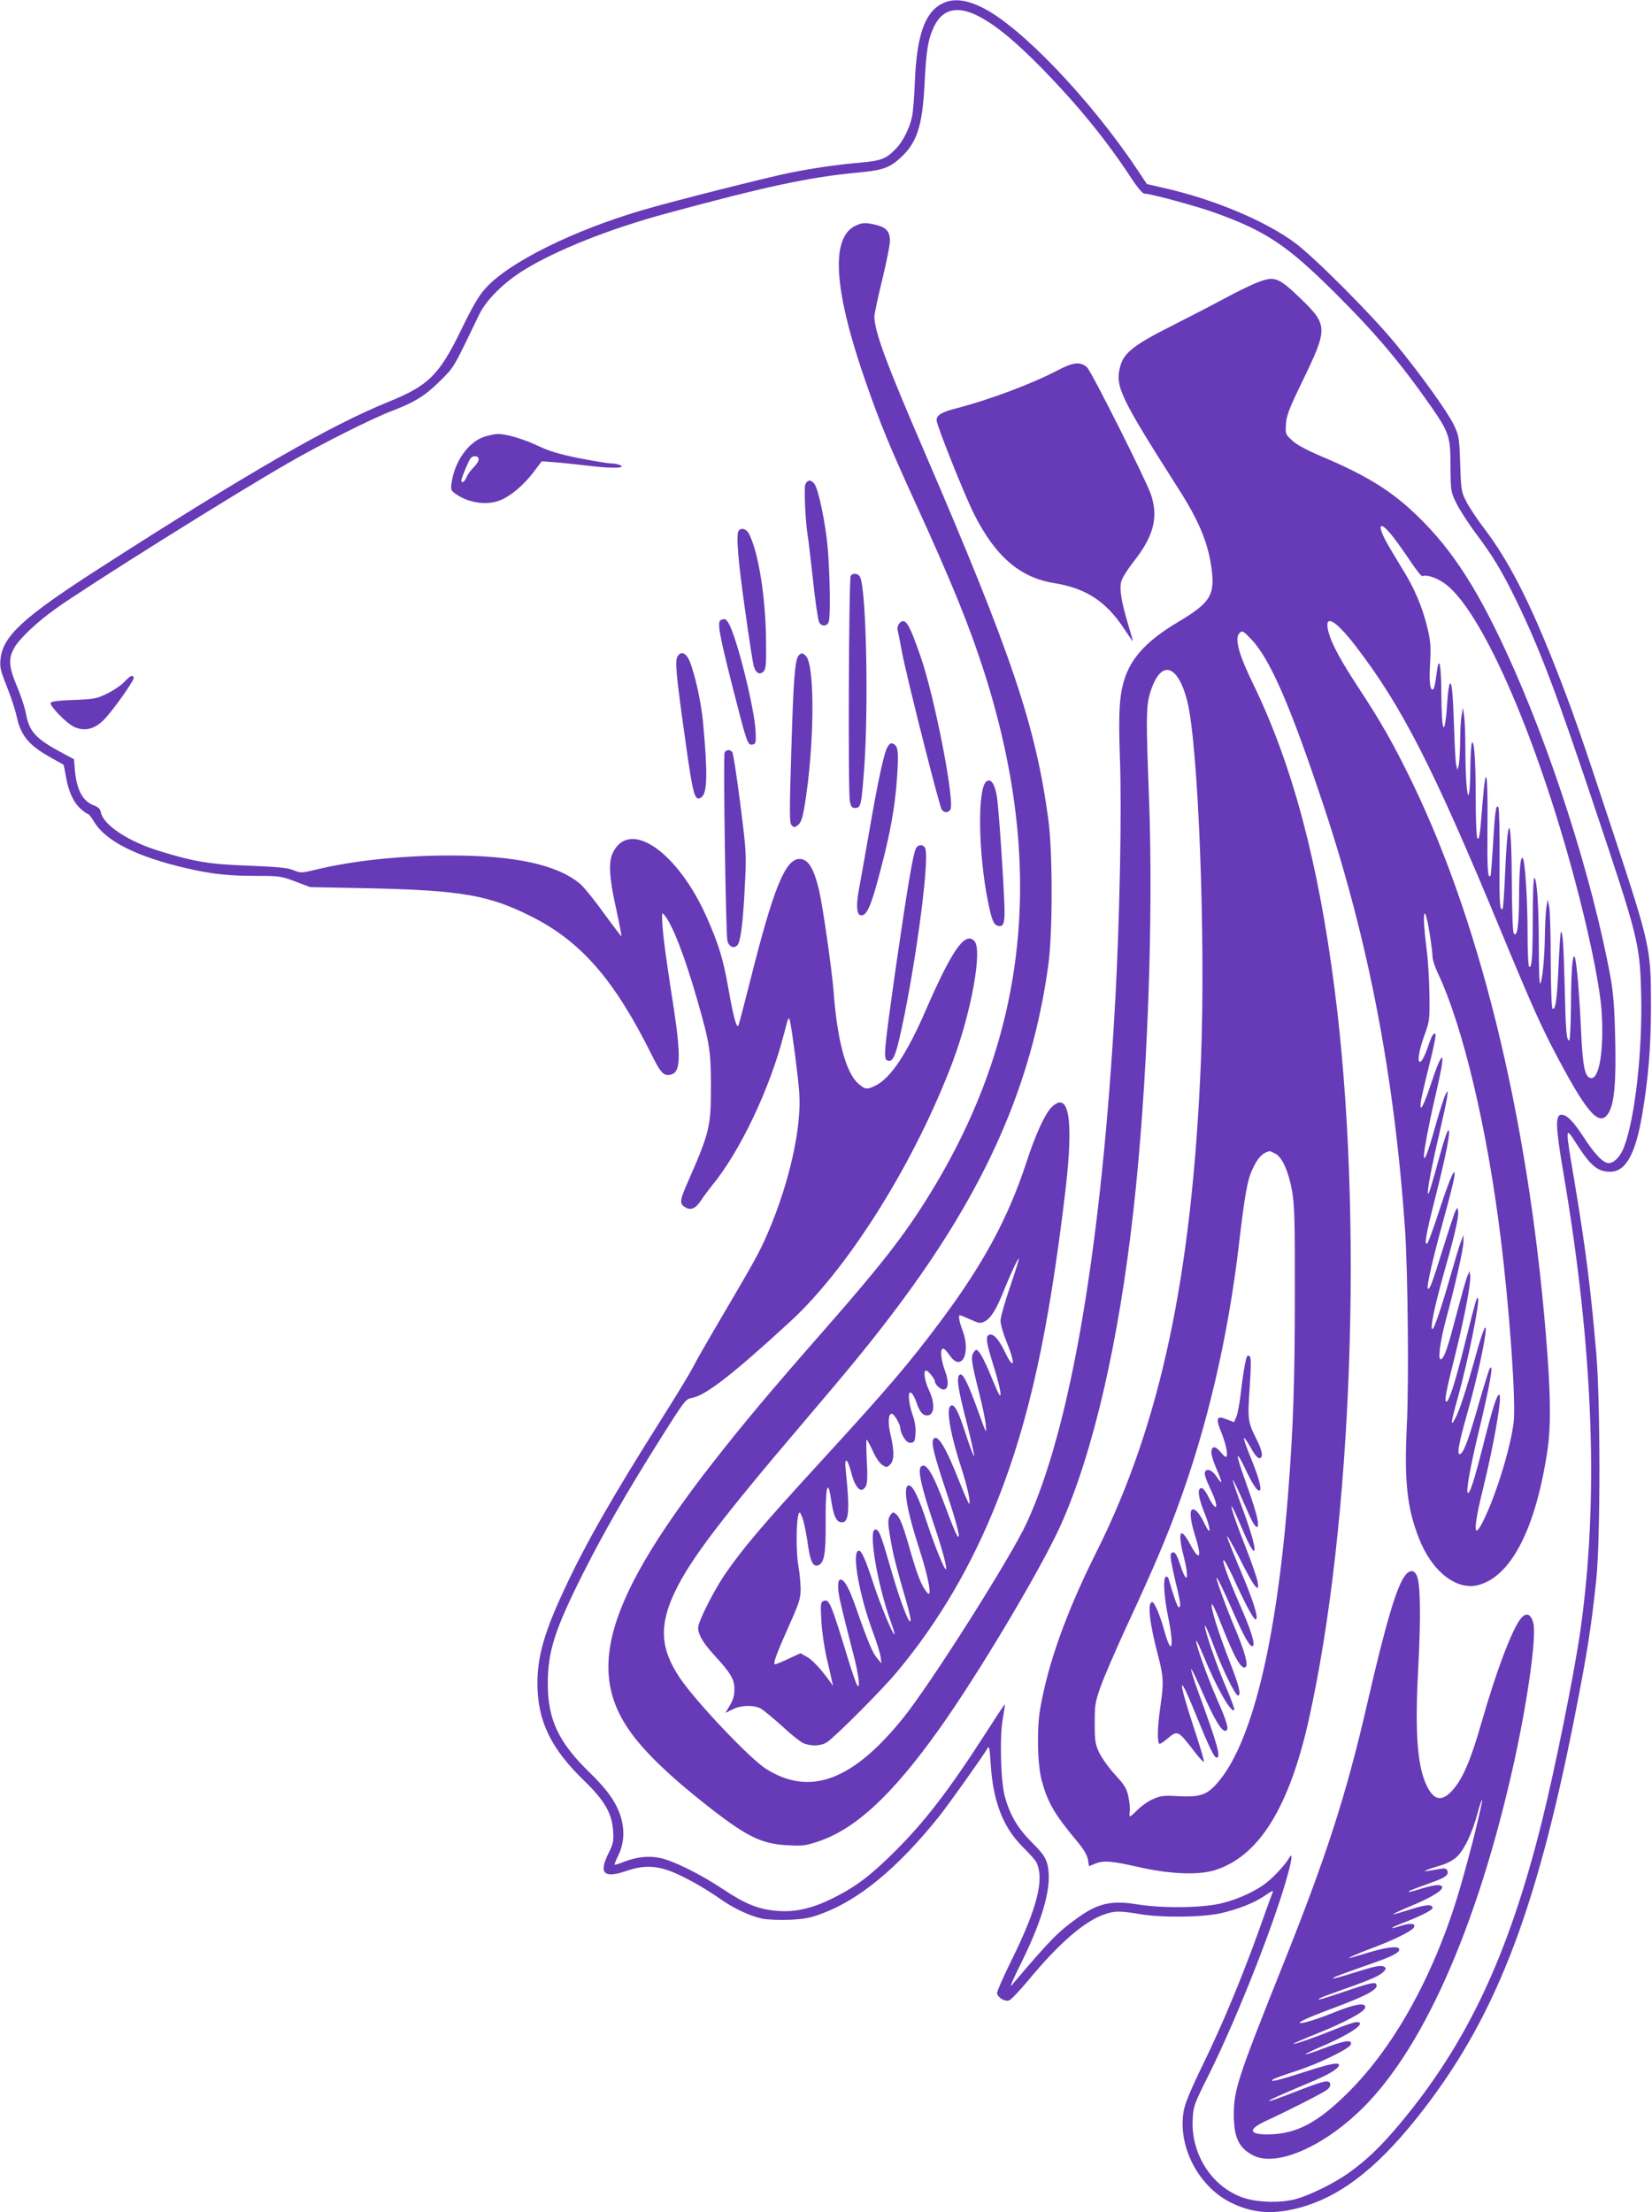 <?xml version="1.0" standalone="no"?>
<!DOCTYPE svg PUBLIC "-//W3C//DTD SVG 20010904//EN"
 "http://www.w3.org/TR/2001/REC-SVG-20010904/DTD/svg10.dtd">
<svg version="1.0" xmlns="http://www.w3.org/2000/svg"
 width="956pt" height="1280pt" viewBox="0 0 956 1280"
 preserveAspectRatio="xMidYMid meet">
<g transform="translate(0,1280) scale(0.1,-0.1)"
fill="#673ab7" stroke="none">
<path d="M5452 12779 c-101 -51 -147 -185 -158 -456 -3 -81 -10 -170 -16 -198
-14 -66 -52 -142 -91 -183 -58 -61 -86 -72 -209 -83 -136 -12 -267 -31 -408
-59 -120 -24 -665 -161 -849 -215 -401 -117 -777 -303 -911 -453 -39 -42 -74
-103 -141 -240 -127 -262 -190 -324 -421 -417 -341 -139 -809 -408 -1683 -970
-430 -277 -548 -385 -562 -518 -5 -47 0 -67 36 -158 23 -57 49 -135 57 -173
24 -113 71 -169 199 -240 39 -22 71 -40 73 -41 1 -1 7 -31 13 -66 14 -85 44
-153 86 -189 18 -17 38 -30 42 -30 5 0 21 -20 35 -44 66 -112 246 -203 536
-270 147 -34 243 -44 405 -44 133 0 144 -2 225 -33 l85 -32 355 -7 c522 -12
682 -40 927 -164 287 -145 479 -366 694 -799 55 -111 72 -127 117 -113 50 16
52 107 12 376 -12 74 -30 194 -40 265 -11 72 -23 168 -26 215 -5 80 -4 84 11
65 47 -57 115 -231 189 -487 73 -254 80 -300 80 -503 0 -235 -7 -265 -133
-553 -47 -106 -50 -126 -18 -146 32 -22 62 -10 93 37 15 23 44 62 64 87 162
196 335 560 416 875 26 102 29 107 36 75 13 -60 47 -321 53 -410 15 -202 -56
-521 -180 -810 -45 -107 -83 -175 -262 -479 -79 -134 -158 -271 -174 -304 -17
-33 -96 -164 -176 -290 -286 -452 -448 -735 -568 -995 -115 -246 -155 -386
-155 -542 0 -217 78 -378 272 -565 116 -113 159 -186 166 -287 4 -62 2 -74
-28 -134 -56 -114 -25 -144 103 -100 94 32 161 33 249 2 74 -26 200 -96 294
-162 77 -55 173 -100 243 -115 32 -7 100 -9 161 -7 85 4 121 11 187 36 215 80
436 262 672 555 56 69 256 351 287 403 8 14 12 -6 17 -91 13 -216 71 -368 186
-482 38 -37 73 -77 78 -88 48 -96 6 -264 -139 -558 -48 -98 -88 -187 -88 -198
0 -24 43 -52 69 -44 11 3 64 59 117 123 177 213 322 337 437 376 58 20 87 20
202 1 130 -22 358 -19 466 4 102 23 193 59 255 100 54 37 56 37 44 9 -5 -13
-39 -106 -75 -208 -99 -274 -204 -529 -321 -770 -78 -161 -107 -232 -115 -280
-33 -203 88 -433 275 -525 120 -59 231 -69 373 -35 240 57 457 219 698 520
450 562 691 1175 919 2335 72 367 93 500 123 780 25 232 25 1036 0 1320 -33
382 -61 601 -127 997 -53 313 -53 313 11 213 83 -130 124 -165 197 -165 90 0
147 102 186 335 35 205 50 392 50 620 0 337 -2 349 -218 1005 -189 574 -241
723 -343 980 -145 367 -266 601 -404 782 -39 51 -85 120 -102 153 -30 58 -32
65 -37 220 -5 153 -7 163 -36 225 -39 80 -192 293 -339 472 -140 170 -464 495
-580 582 -169 126 -470 253 -754 317 l-104 24 -60 90 c-271 404 -671 822 -892
931 -98 48 -170 55 -233 23z m217 -76 c102 -55 209 -144 367 -305 207 -213
367 -410 509 -626 35 -54 67 -92 76 -92 37 0 308 -74 413 -112 295 -107 414
-187 692 -463 216 -215 352 -373 505 -586 161 -226 162 -230 163 -424 1 -137
2 -141 34 -207 18 -37 69 -116 113 -175 98 -130 151 -218 234 -388 135 -279
227 -520 451 -1190 254 -758 264 -794 271 -1083 9 -324 -34 -717 -98 -887 -21
-56 -58 -95 -90 -95 -31 0 -81 52 -145 151 -59 91 -97 129 -128 129 -36 0 -34
-69 9 -322 177 -1037 209 -1911 99 -2673 -35 -243 -145 -789 -220 -1090 -193
-777 -434 -1289 -825 -1756 -111 -132 -191 -208 -293 -281 -87 -62 -230 -132
-311 -153 -85 -22 -209 -19 -289 5 -188 58 -316 252 -304 461 4 73 9 86 96
260 167 337 383 886 457 1163 23 85 25 121 4 84 -17 -31 -78 -99 -121 -134
-61 -52 -166 -101 -266 -126 -111 -28 -345 -31 -497 -6 -143 23 -223 5 -339
-79 -114 -81 -166 -135 -383 -392 -12 -14 13 45 57 132 132 268 182 457 150
574 -11 38 -29 63 -89 123 -81 81 -126 156 -156 265 -24 86 -31 345 -12 450 8
44 13 81 12 83 -2 2 -51 -73 -110 -165 -211 -328 -351 -511 -524 -683 -141
-141 -226 -205 -353 -269 -121 -62 -222 -86 -327 -78 -109 8 -186 39 -314 124
-135 90 -291 167 -369 183 -65 13 -130 6 -203 -21 -27 -11 -53 -19 -57 -19 -4
0 4 22 17 48 35 69 41 143 20 221 -25 87 -76 161 -184 266 -179 174 -241 306
-241 513 0 185 39 309 201 632 122 242 254 473 457 795 132 209 140 220 174
226 80 13 237 135 575 446 339 313 720 925 937 1502 108 289 173 649 124 697
-54 55 -129 -53 -280 -400 -108 -249 -202 -392 -289 -436 -51 -26 -62 -25
-102 10 -71 62 -121 248 -142 520 -9 127 -63 503 -85 598 -31 129 -63 182
-113 182 -83 0 -152 -171 -287 -710 -34 -134 -64 -249 -67 -254 -11 -17 -30
55 -58 215 -30 170 -55 252 -124 409 -168 380 -445 573 -543 379 -28 -53 -23
-147 17 -325 19 -87 33 -160 31 -161 -1 -2 -46 57 -100 131 -53 74 -115 151
-138 171 -131 111 -376 165 -751 165 -284 0 -567 -30 -779 -82 -84 -20 -88
-20 -130 -3 -34 14 -88 19 -258 26 -226 8 -314 22 -515 84 -181 55 -327 151
-341 224 -4 20 -15 31 -39 40 -66 24 -101 88 -112 207 l-5 61 -62 33 c-162 87
-197 125 -217 236 -6 32 -29 101 -51 153 -48 114 -51 162 -14 225 31 53 127
144 237 223 178 128 1033 664 1349 845 189 109 480 255 592 298 139 53 198 90
284 175 84 84 75 69 227 385 40 84 144 187 260 258 184 114 492 237 820 326
571 155 828 211 1107 237 148 14 185 26 251 86 95 86 127 185 139 423 10 203
21 265 56 338 50 103 139 121 263 55z"/>
<path d="M4955 11496 c-152 -66 -132 -374 60 -921 80 -229 136 -364 278 -675
218 -477 317 -722 403 -990 357 -1120 254 -2100 -320 -3027 -141 -228 -272
-397 -597 -768 -140 -159 -311 -357 -380 -440 -809 -967 -1015 -1438 -797
-1824 74 -133 220 -283 458 -473 256 -204 341 -247 500 -255 84 -5 104 -2 175
22 216 72 428 269 697 646 228 319 595 935 709 1190 186 418 333 1054 418
1814 81 722 117 1682 90 2395 -17 443 -17 519 5 595 58 198 157 182 215 -35
65 -243 109 -1372 81 -2080 -50 -1243 -233 -2107 -604 -2848 -175 -349 -282
-649 -327 -912 -20 -117 -15 -320 9 -411 35 -129 73 -195 205 -353 39 -47 59
-81 63 -107 l6 -37 34 14 c49 20 93 17 244 -17 185 -43 350 -50 447 -21 256
78 432 359 547 872 253 1135 317 2922 150 4220 -94 738 -245 1305 -471 1770
-86 176 -110 267 -80 297 16 16 20 14 70 -38 109 -116 227 -389 421 -974 257
-778 405 -1551 467 -2440 16 -243 23 -886 10 -1136 -15 -318 1 -473 70 -649
75 -193 218 -305 345 -271 190 51 331 327 399 779 19 128 19 290 0 552 -94
1285 -371 2460 -779 3305 -109 226 -185 359 -314 555 -105 160 -155 253 -174
323 -28 108 36 75 153 -76 270 -350 452 -705 844 -1652 186 -449 239 -567 340
-755 166 -311 234 -382 284 -299 33 54 44 179 38 432 -4 174 -11 261 -26 347
-107 582 -348 1335 -608 1896 -184 397 -337 623 -556 821 -132 119 -272 202
-514 304 -86 37 -140 66 -166 91 -39 36 -39 38 -35 96 3 49 19 90 96 248 147
304 147 323 -11 476 -126 121 -149 131 -239 98 -35 -12 -124 -55 -198 -95 -74
-40 -217 -114 -318 -165 -216 -109 -271 -154 -291 -236 -27 -113 3 -175 343
-709 115 -180 168 -309 187 -454 21 -155 -7 -199 -195 -311 -168 -100 -259
-194 -302 -310 -36 -100 -43 -201 -33 -480 11 -293 -1 -912 -26 -1380 -78
-1430 -257 -2489 -515 -3045 -93 -200 -554 -928 -713 -1125 -293 -364 -540
-455 -794 -295 -95 60 -409 392 -500 528 -112 168 -120 301 -28 495 86 183
266 420 736 972 285 334 406 483 543 665 520 691 788 1299 883 1995 25 186 25
646 0 835 -73 543 -210 953 -717 2130 -222 514 -290 699 -290 784 0 14 20 109
45 211 25 102 45 204 45 226 0 54 -22 79 -82 93 -59 14 -76 13 -113 -3z m3108
-1804 c24 -31 70 -96 102 -144 32 -48 62 -85 67 -82 18 11 75 -6 121 -37 221
-146 560 -932 786 -1819 73 -287 122 -537 130 -669 13 -220 -14 -386 -63 -379
-35 5 -47 66 -57 283 -10 216 -26 403 -37 419 -12 20 -20 -86 -21 -286 -1
-109 -5 -198 -10 -198 -16 0 -20 52 -26 300 -6 246 -12 336 -22 327 -3 -3 -9
-93 -14 -199 -9 -198 -17 -249 -34 -245 -6 1 -10 102 -11 277 0 151 -4 293 -9
315 l-9 40 -7 -45 c-4 -25 -8 -99 -9 -165 -1 -125 -15 -264 -27 -276 -5 -5 -8
92 -8 214 0 234 -11 397 -26 397 -5 0 -9 -98 -9 -229 0 -229 -5 -295 -21 -285
-5 3 -9 89 -9 192 0 191 -14 415 -27 435 -13 22 -22 -65 -22 -230 -1 -160 -12
-233 -31 -203 -6 8 -10 130 -11 270 -1 406 -22 458 -38 97 -5 -120 -12 -221
-15 -225 -17 -16 -20 32 -18 291 1 155 -2 288 -7 296 -13 21 -20 -21 -31 -218
-6 -96 -12 -177 -15 -179 -16 -16 -19 36 -17 296 3 311 -9 366 -28 132 -15
-195 -20 -226 -31 -209 -5 8 -9 106 -9 219 0 222 -8 342 -21 334 -5 -3 -9 -67
-10 -142 -1 -159 -12 -214 -22 -107 -4 39 -7 133 -7 211 0 78 -3 163 -7 190
l-7 49 -7 -40 c-5 -22 -9 -92 -9 -155 -1 -63 -5 -126 -9 -140 l-7 -25 -7 30
c-4 17 -9 111 -12 210 -7 204 -13 268 -24 260 -5 -2 -12 -49 -15 -102 -15
-222 -34 -195 -35 50 -1 163 -13 219 -26 120 -10 -79 -16 -103 -25 -103 -15 0
-20 46 -14 155 5 92 3 124 -15 200 -30 125 -78 238 -154 357 -35 57 -76 127
-91 155 -50 99 -25 107 47 15z m211 -2298 c9 -56 16 -114 16 -130 0 -16 13
-57 29 -91 146 -307 287 -900 365 -1533 52 -419 90 -957 75 -1072 -17 -139
-93 -392 -164 -544 -70 -152 -74 -83 -10 174 62 253 110 532 91 532 -14 0 -37
-72 -91 -284 -55 -218 -80 -294 -92 -283 -9 10 15 147 58 327 71 294 96 435
69 389 -5 -9 -32 -96 -60 -193 -58 -204 -85 -279 -105 -296 -28 -23 -17 47 35
229 49 173 91 357 105 456 12 90 -12 37 -55 -119 -53 -191 -95 -322 -120 -366
-28 -51 -24 -21 15 118 59 211 131 565 118 581 -7 9 -13 -12 -71 -244 -60
-242 -96 -355 -112 -355 -13 0 -3 55 51 270 55 222 92 419 87 458 l-4 27 -13
-30 c-7 -16 -34 -113 -61 -215 -50 -192 -70 -253 -89 -264 -22 -14 -10 89 24
219 60 223 105 424 104 463 l0 37 -15 -40 c-9 -22 -33 -103 -55 -180 -57 -199
-99 -325 -110 -325 -15 0 13 135 74 350 55 193 80 301 75 332 -3 23 -4 23 -15
2 -6 -11 -39 -110 -73 -220 -63 -201 -77 -240 -87 -230 -9 9 26 163 87 386 33
118 62 233 65 255 13 83 -23 4 -85 -186 -34 -104 -65 -191 -71 -194 -18 -12
-8 48 40 238 68 267 98 417 83 417 -6 0 -24 -53 -42 -117 -53 -194 -71 -255
-76 -250 -8 7 22 164 65 347 21 91 42 185 45 210 6 44 6 44 -8 19 -8 -14 -36
-100 -61 -190 -42 -150 -65 -209 -65 -167 0 30 30 190 64 336 19 81 37 166 40
190 12 82 -13 41 -59 -98 -48 -145 -73 -189 -62 -109 4 24 26 119 49 211 24
92 39 170 35 175 -11 10 -23 -11 -47 -84 -12 -34 -28 -67 -36 -73 -25 -22 -17
51 18 147 31 85 32 93 30 238 -1 83 -8 204 -17 268 -28 216 -13 281 19 81z
m-894 -1269 c40 -21 76 -101 97 -215 14 -81 17 -168 16 -605 0 -499 -9 -768
-39 -1150 -68 -869 -213 -1457 -416 -1679 -57 -63 -97 -75 -218 -69 -83 5
-102 3 -146 -16 -28 -12 -68 -40 -90 -62 -21 -21 -41 -39 -44 -39 -4 0 -5 13
-2 29 2 16 -1 54 -8 85 -10 48 -21 66 -77 127 -36 39 -77 97 -92 128 -23 50
-26 67 -26 171 0 105 3 123 34 210 18 52 87 212 153 355 151 326 221 490 291
680 172 465 293 984 356 1520 34 288 49 374 76 434 33 72 61 102 103 110 2 1
16 -6 32 -14z"/>
<path d="M7217 4953 c-9 -15 -26 -116 -37 -216 -6 -54 -17 -113 -24 -132 l-15
-34 -41 16 c-61 24 -67 10 -30 -81 28 -71 39 -136 23 -136 -3 0 -18 14 -33 32
-29 35 -50 31 -50 -8 0 -14 14 -57 31 -96 17 -38 29 -72 26 -74 -2 -2 -15 13
-28 34 -26 39 -61 50 -67 19 -2 -9 10 -45 27 -80 16 -34 33 -74 36 -89 12 -47
-11 -31 -40 27 -14 30 -33 55 -41 55 -27 0 -21 -52 17 -146 39 -97 38 -141 -2
-57 -27 58 -58 91 -73 76 -12 -13 -5 -70 19 -146 42 -131 28 -157 -28 -52 -57
106 -74 75 -37 -70 34 -135 20 -171 -20 -50 -23 69 -35 84 -53 66 -7 -7 -1
-48 21 -143 34 -139 38 -168 23 -168 -7 0 -32 71 -58 163 -2 10 -10 16 -16 14
-18 -6 -11 -118 13 -233 36 -173 21 -234 -21 -84 -24 89 -58 170 -71 170 -29
0 -17 -117 33 -307 33 -127 34 -157 14 -298 -18 -121 -19 -215 -4 -215 6 0 29
16 51 35 51 43 58 40 140 -67 34 -45 63 -77 65 -71 2 5 -23 90 -56 189 -98
298 -94 340 9 84 72 -178 106 -250 120 -250 27 0 8 69 -109 389 -23 63 -40
118 -38 124 1 5 31 -55 65 -134 67 -153 109 -224 132 -224 26 0 14 45 -48 185
-56 128 -127 328 -119 336 2 3 21 -37 42 -88 76 -186 163 -338 178 -311 2 4
-18 60 -45 123 -55 126 -131 347 -125 363 2 6 23 -43 48 -109 50 -137 129
-298 144 -295 19 4 5 58 -49 197 -66 170 -109 306 -104 331 2 10 25 -38 52
-107 81 -206 122 -278 146 -254 14 14 -11 100 -66 229 -42 99 -105 270 -104
284 1 12 35 -57 96 -196 67 -152 101 -210 115 -196 13 13 -14 97 -78 242 -68
155 -108 267 -89 252 7 -6 40 -69 71 -139 58 -126 100 -202 111 -202 21 0 -14
111 -85 277 -44 105 -81 197 -80 204 0 8 33 -51 74 -131 40 -81 81 -153 91
-160 16 -14 17 -12 12 26 -3 22 -36 116 -72 208 -93 235 -110 320 -22 110 98
-234 103 -152 6 108 -33 89 -58 163 -56 165 3 3 30 -55 91 -194 32 -74 55 -99
55 -61 0 32 -22 105 -76 257 -25 68 -43 128 -41 135 3 6 21 -25 41 -68 44 -95
75 -141 87 -129 11 11 -8 79 -60 206 -22 53 -36 97 -32 97 4 0 23 -27 41 -60
22 -40 40 -60 50 -57 22 4 15 41 -20 112 -49 97 -51 113 -38 298 8 116 8 171
1 178 -6 6 -13 7 -16 2z"/>
<path d="M6120 10657 c-148 -78 -395 -170 -580 -218 -90 -23 -120 -40 -120
-71 0 -28 161 -431 216 -541 124 -246 265 -369 465 -401 186 -30 303 -108 408
-270 24 -36 45 -66 46 -66 2 0 -10 43 -26 95 -41 138 -52 207 -40 252 6 21 38
71 70 112 117 147 146 258 101 391 -28 82 -344 711 -369 734 -39 35 -80 31
-171 -17z"/>
<path d="M2806 10274 c-94 -29 -175 -142 -193 -269 -5 -38 -3 -44 23 -62 75
-54 183 -69 260 -37 61 25 134 87 189 159 l50 66 65 -5 c36 -2 129 -12 207
-21 137 -17 225 -14 178 5 -11 5 -36 9 -55 9 -19 1 -102 15 -185 31 -113 23
-171 41 -233 71 -83 39 -184 69 -232 68 -14 0 -47 -7 -74 -15z m-36 -132 c0
-10 -13 -31 -29 -46 -16 -16 -35 -41 -41 -57 -12 -28 -30 -39 -30 -18 0 13 40
110 53 127 15 19 47 15 47 -6z"/>
<path d="M4660 9996 c-8 -23 1 -220 15 -301 3 -16 16 -130 30 -253 13 -122 29
-231 35 -242 14 -27 47 -25 56 3 11 30 7 270 -6 426 -12 138 -52 332 -75 368
-20 30 -43 29 -55 -1z"/>
<path d="M4274 9728 c-15 -24 -3 -170 37 -453 22 -159 45 -306 50 -326 11 -43
35 -57 58 -34 13 13 16 42 14 173 -2 258 -44 517 -99 624 -15 29 -47 37 -60
16z"/>
<path d="M4923 9468 c-11 -17 -16 -1252 -5 -1303 6 -33 12 -40 32 -40 31 0 35
17 50 217 27 349 14 1024 -21 1115 -9 25 -43 31 -56 11z"/>
<path d="M4173 9213 c-24 -9 -13 -74 62 -371 89 -349 91 -354 119 -350 19 3
21 9 19 68 -3 129 -112 566 -159 638 -15 22 -20 24 -41 15z"/>
<path d="M5205 9194 c-8 -9 -13 -25 -11 -37 3 -12 15 -71 26 -132 33 -168 217
-894 230 -910 16 -19 34 -19 49 -1 30 36 -90 655 -173 891 -67 192 -87 223
-121 189z"/>
<path d="M3920 9000 c-15 -27 -6 -115 46 -484 45 -322 54 -354 92 -330 35 22
38 136 11 429 -10 117 -48 288 -79 361 -21 49 -51 59 -70 24z"/>
<path d="M4621 9006 c-21 -25 -30 -144 -42 -559 -11 -362 -11 -409 3 -423 13
-13 17 -13 37 3 16 14 25 39 36 103 58 345 63 821 8 875 -18 19 -27 19 -42 1z"/>
<path d="M719 8854 c-18 -19 -63 -50 -99 -67 -60 -30 -74 -32 -194 -37 -90 -3
-131 -9 -133 -17 -6 -18 92 -118 134 -138 59 -28 116 -16 170 36 53 52 185
238 177 250 -9 15 -19 10 -55 -27z"/>
<path d="M5136 8478 c-20 -31 -57 -204 -110 -513 -25 -143 -50 -284 -56 -314
-15 -82 -13 -138 6 -145 37 -14 63 42 119 258 57 215 83 362 95 523 11 150 8
191 -14 205 -18 12 -25 9 -40 -14z"/>
<path d="M4193 8444 c-8 -21 7 -1039 16 -1084 7 -38 38 -52 59 -28 18 22 32
131 42 336 10 192 10 196 -26 480 -20 158 -41 293 -46 300 -14 17 -37 15 -45
-4z"/>
<path d="M5708 8278 c-52 -39 -47 -410 8 -688 22 -110 33 -138 56 -146 34 -10
43 11 41 97 -4 146 -33 583 -44 649 -12 75 -35 108 -61 88z"/>
<path d="M5301 7892 c-17 -32 -49 -220 -116 -683 -69 -487 -74 -536 -50 -545
28 -11 44 17 69 124 86 368 176 1023 151 1101 -8 26 -41 27 -54 3z"/>
<path d="M6085 6393 c-38 -38 -94 -160 -145 -318 -106 -322 -247 -585 -497
-920 -179 -240 -305 -388 -678 -795 -355 -387 -466 -518 -571 -671 -65 -96
-154 -273 -154 -307 0 -39 28 -87 89 -154 100 -109 121 -144 121 -201 0 -36
-7 -63 -26 -94 l-26 -44 41 20 c48 25 120 27 162 6 16 -9 71 -54 122 -100 50
-47 106 -92 124 -100 42 -20 102 -19 138 4 45 28 319 303 405 406 242 290 434
617 583 995 183 463 297 983 393 1795 48 411 20 577 -81 478z m-240 -1039
c-30 -87 -55 -176 -55 -196 0 -21 16 -76 35 -122 54 -131 45 -173 -12 -54 -34
70 -65 103 -88 95 -23 -9 -19 -41 25 -181 43 -137 54 -216 20 -141 -10 22 -32
75 -50 118 -18 42 -41 87 -51 100 -19 22 -19 22 -34 3 -18 -24 -14 -57 31
-235 19 -74 37 -159 39 -190 5 -52 2 -46 -43 79 -56 156 -88 223 -105 217 -24
-8 -17 -68 33 -262 28 -109 49 -203 47 -209 -2 -6 -23 49 -47 122 -43 135 -67
181 -88 168 -28 -17 -4 -161 64 -369 33 -102 53 -197 42 -197 -3 0 -27 54 -53
119 -83 211 -131 289 -154 253 -13 -21 5 -92 73 -297 65 -193 93 -307 62 -255
-8 14 -36 82 -61 151 -76 205 -116 272 -146 242 -19 -19 4 -122 72 -323 54
-160 83 -270 72 -270 -9 0 -63 132 -107 265 -50 152 -83 220 -106 220 -37 0
-15 -137 62 -374 53 -164 74 -284 43 -246 -32 39 -54 93 -94 231 -45 159 -63
205 -87 224 -14 12 -18 12 -30 -5 -18 -24 -18 -42 1 -151 15 -87 36 -166 89
-348 14 -48 26 -98 25 -110 -2 -43 -60 108 -113 293 -59 205 -69 231 -91 231
-42 0 12 -319 91 -537 13 -36 22 -68 21 -70 -8 -8 -79 162 -121 289 -50 153
-72 201 -89 195 -39 -13 7 -265 88 -480 20 -55 39 -115 41 -135 l5 -37 -25 30
c-26 30 -52 91 -120 285 -41 119 -69 170 -91 170 -11 0 -15 -11 -15 -42 0 -40
13 -96 89 -392 31 -118 41 -207 21 -176 -6 8 -26 67 -46 130 -108 354 -115
370 -150 356 -15 -6 -16 -20 -11 -114 3 -59 17 -154 30 -212 14 -58 28 -118
31 -135 l7 -30 -18 25 c-54 75 -103 127 -135 144 l-36 20 -69 -32 c-38 -18
-73 -32 -77 -32 -15 0 4 53 76 215 66 147 71 165 71 225 -1 36 -6 92 -12 124
-20 109 -11 349 11 310 15 -25 31 -94 43 -180 14 -99 30 -132 60 -121 35 14
44 67 43 248 -2 202 12 262 31 134 14 -94 29 -129 58 -133 46 -7 52 64 27 301
-9 79 9 73 31 -10 24 -96 60 -130 86 -81 8 15 10 58 5 145 -3 68 -4 123 -1
123 3 0 19 -29 35 -64 16 -37 40 -72 55 -82 24 -16 27 -16 45 1 25 23 26 75 4
171 -17 69 -14 124 6 124 14 0 50 -61 50 -85 0 -11 9 -35 20 -53 15 -24 27
-32 43 -30 19 3 22 10 25 54 2 33 -4 73 -18 110 -24 71 -28 143 -6 124 8 -6
20 -28 27 -48 18 -57 37 -82 63 -82 44 0 49 67 11 148 -25 54 -33 112 -16 112
12 0 51 -49 51 -63 0 -17 32 -47 50 -47 29 0 32 44 9 107 -24 65 -30 124 -13
130 6 2 23 -15 38 -37 68 -103 127 7 76 142 -19 50 -26 88 -15 88 2 0 30 -11
61 -25 51 -23 58 -24 84 -10 34 18 67 71 108 175 38 95 83 192 88 187 2 -2
-21 -75 -51 -163z"/>
<path d="M8132 3685 c-49 -62 -112 -274 -218 -734 -124 -540 -237 -889 -494
-1531 -256 -640 -280 -713 -280 -855 0 -133 29 -194 113 -237 126 -64 379 38
599 242 371 342 696 1069 909 2030 80 363 132 735 112 809 -12 48 -36 61 -63
36 -49 -44 -145 -293 -239 -620 -59 -207 -106 -316 -163 -381 -61 -69 -107
-64 -148 16 -58 114 -73 306 -53 685 16 298 13 493 -8 538 -15 34 -41 35 -67
2z m393 -1531 c-73 -281 -114 -416 -182 -589 -140 -355 -324 -653 -531 -862
-186 -187 -311 -253 -480 -253 -105 0 -109 30 -11 76 129 59 335 164 358 182
16 13 22 25 18 37 -9 22 -33 17 -208 -51 -78 -31 -143 -53 -145 -51 -5 4 50
29 223 102 116 48 173 81 181 103 7 23 -46 13 -203 -38 -149 -48 -209 -62
-175 -40 8 5 66 26 128 46 136 44 316 132 320 156 5 28 -34 22 -153 -22 -59
-23 -109 -39 -111 -37 -2 2 40 23 94 46 171 73 268 141 201 141 -12 0 -67 -19
-122 -41 -120 -49 -239 -90 -244 -85 -2 1 62 29 142 61 148 59 263 120 273
144 15 38 -51 29 -193 -29 -84 -34 -176 -62 -183 -55 -7 6 55 34 175 79 220
81 292 121 264 149 -8 8 -47 -1 -164 -41 -144 -49 -190 -62 -157 -43 8 5 76
30 150 56 150 53 200 76 220 100 12 14 12 18 0 25 -19 11 -53 4 -183 -37 -60
-19 -111 -33 -113 -30 -5 4 29 17 239 91 109 38 150 61 144 79 -6 18 -70 11
-172 -19 -49 -15 -97 -29 -105 -31 -46 -13 27 20 120 55 121 45 221 94 239
116 21 25 -13 32 -72 13 -76 -24 -67 -14 15 18 99 38 168 73 168 85 0 23 -36
21 -128 -8 -53 -17 -98 -30 -100 -28 -2 2 49 25 113 52 124 52 190 96 166 112
-14 10 -50 4 -136 -22 -27 -9 -51 -14 -53 -12 -3 4 13 10 139 56 73 26 94 42
85 65 -5 14 -14 16 -39 12 -98 -17 -102 -18 -82 -8 11 6 46 17 77 26 34 9 73
29 95 48 44 38 92 138 124 257 12 46 24 80 26 74 2 -6 -22 -109 -52 -230z"/>
</g>
</svg>

